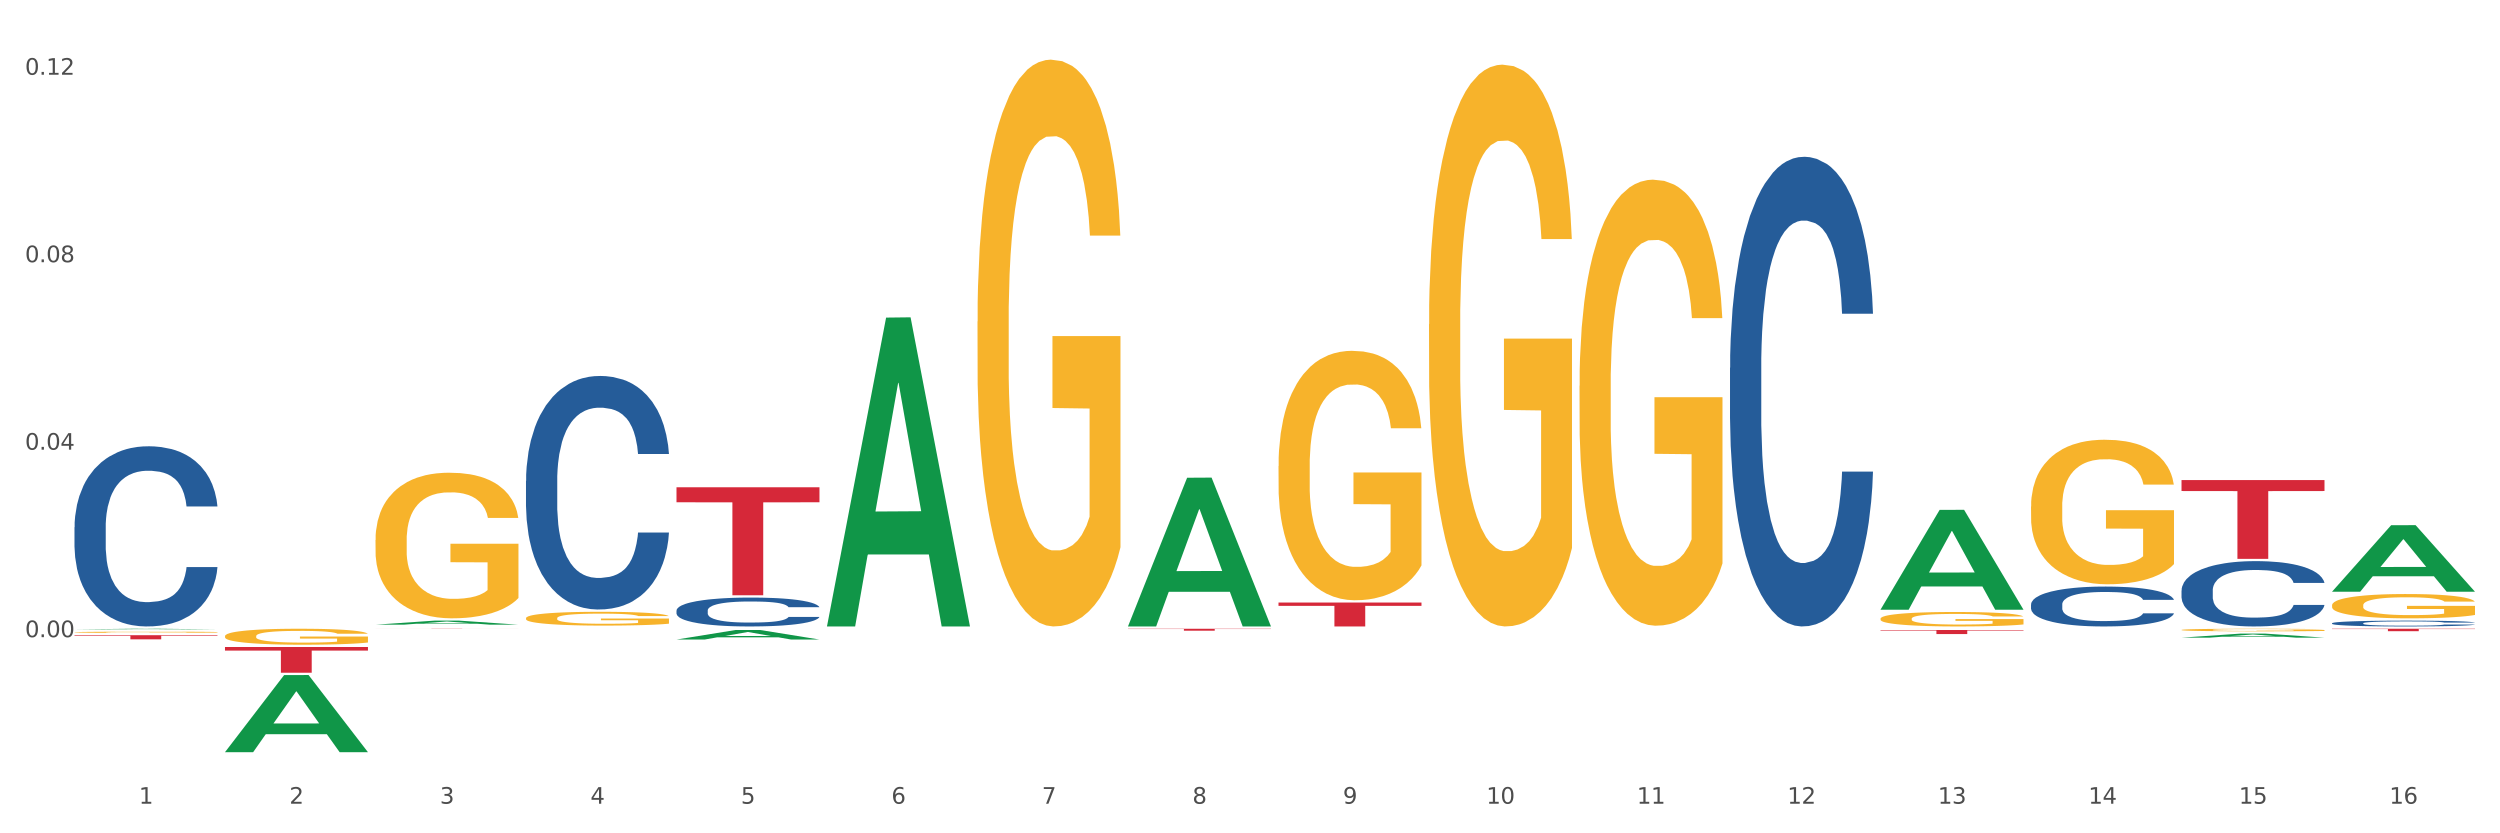 <?xml version="1.0" encoding="utf-8" standalone="no"?>
<!DOCTYPE svg PUBLIC "-//W3C//DTD SVG 1.1//EN"
  "http://www.w3.org/Graphics/SVG/1.1/DTD/svg11.dtd">
<svg xmlns:xlink="http://www.w3.org/1999/xlink" width="1080pt" height="360pt" viewBox="0 0 1080 360" xmlns="http://www.w3.org/2000/svg" version="1.1">
 <rect x="0" y="0" width="1080" height="360" fill="#333333" stroke="none"/>
 <defs>
  <style type="text/css">*{stroke-linejoin: round; stroke-linecap: butt}</style>
 </defs>
 <g id="figure_1">
  <g id="patch_1">
   <path d="M 0 360 
L 1080 360 
L 1080 0 
L 0 0 
z
" style="fill: #ffffff; stroke: #ffffff; stroke-linejoin: miter"/>
  </g>
  <g id="axes_1">
   <g id="matplotlib.axis_1">
    <g id="xtick_1">
     <g id="text_1">
      <!-- 1 -->
      <g style="fill: #4d4d4d" transform="translate(60.004 347.204) scale(0.096 -0.096)">
       <defs>
        <path id="DejaVuSans-31" d="M 794 531 
L 1825 531 
L 1825 4091 
L 703 3866 
L 703 4441 
L 1819 4666 
L 2450 4666 
L 2450 531 
L 3481 531 
L 3481 0 
L 794 0 
L 794 531 
z
" transform="scale(0.016)"/>
       </defs>
       <use xlink:href="#DejaVuSans-31"/>
      </g>
     </g>
    </g>
    <g id="xtick_2">
     <g id="text_2">
      <!-- 2 -->
      <g style="fill: #4d4d4d" transform="translate(125.021 347.204) scale(0.096 -0.096)">
       <defs>
        <path id="DejaVuSans-32" d="M 1228 531 
L 3431 531 
L 3431 0 
L 469 0 
L 469 531 
Q 828 903 1448 1529 
Q 2069 2156 2228 2338 
Q 2531 2678 2651 2914 
Q 2772 3150 2772 3378 
Q 2772 3750 2511 3984 
Q 2250 4219 1831 4219 
Q 1534 4219 1204 4116 
Q 875 4013 500 3803 
L 500 4441 
Q 881 4594 1212 4672 
Q 1544 4750 1819 4750 
Q 2544 4750 2975 4387 
Q 3406 4025 3406 3419 
Q 3406 3131 3298 2873 
Q 3191 2616 2906 2266 
Q 2828 2175 2409 1742 
Q 1991 1309 1228 531 
z
" transform="scale(0.016)"/>
       </defs>
       <use xlink:href="#DejaVuSans-32"/>
      </g>
     </g>
    </g>
    <g id="xtick_3">
     <g id="text_3">
      <!-- 3 -->
      <g style="fill: #4d4d4d" transform="translate(190.039 347.204) scale(0.096 -0.096)">
       <defs>
        <path id="DejaVuSans-33" d="M 2597 2516 
Q 3050 2419 3304 2112 
Q 3559 1806 3559 1356 
Q 3559 666 3084 287 
Q 2609 -91 1734 -91 
Q 1441 -91 1130 -33 
Q 819 25 488 141 
L 488 750 
Q 750 597 1062 519 
Q 1375 441 1716 441 
Q 2309 441 2620 675 
Q 2931 909 2931 1356 
Q 2931 1769 2642 2001 
Q 2353 2234 1838 2234 
L 1294 2234 
L 1294 2753 
L 1863 2753 
Q 2328 2753 2575 2939 
Q 2822 3125 2822 3475 
Q 2822 3834 2567 4026 
Q 2313 4219 1838 4219 
Q 1578 4219 1281 4162 
Q 984 4106 628 3988 
L 628 4550 
Q 988 4650 1302 4700 
Q 1616 4750 1894 4750 
Q 2613 4750 3031 4423 
Q 3450 4097 3450 3541 
Q 3450 3153 3228 2886 
Q 3006 2619 2597 2516 
z
" transform="scale(0.016)"/>
       </defs>
       <use xlink:href="#DejaVuSans-33"/>
      </g>
     </g>
    </g>
    <g id="xtick_4">
     <g id="text_4">
      <!-- 4 -->
      <g style="fill: #4d4d4d" transform="translate(255.056 347.204) scale(0.096 -0.096)">
       <defs>
        <path id="DejaVuSans-34" d="M 2419 4116 
L 825 1625 
L 2419 1625 
L 2419 4116 
z
M 2253 4666 
L 3047 4666 
L 3047 1625 
L 3713 1625 
L 3713 1100 
L 3047 1100 
L 3047 0 
L 2419 0 
L 2419 1100 
L 313 1100 
L 313 1709 
L 2253 4666 
z
" transform="scale(0.016)"/>
       </defs>
       <use xlink:href="#DejaVuSans-34"/>
      </g>
     </g>
    </g>
    <g id="xtick_5">
     <g id="text_5">
      <!-- 5 -->
      <g style="fill: #4d4d4d" transform="translate(320.073 347.204) scale(0.096 -0.096)">
       <defs>
        <path id="DejaVuSans-35" d="M 691 4666 
L 3169 4666 
L 3169 4134 
L 1269 4134 
L 1269 2991 
Q 1406 3038 1543 3061 
Q 1681 3084 1819 3084 
Q 2600 3084 3056 2656 
Q 3513 2228 3513 1497 
Q 3513 744 3044 326 
Q 2575 -91 1722 -91 
Q 1428 -91 1123 -41 
Q 819 9 494 109 
L 494 744 
Q 775 591 1075 516 
Q 1375 441 1709 441 
Q 2250 441 2565 725 
Q 2881 1009 2881 1497 
Q 2881 1984 2565 2268 
Q 2250 2553 1709 2553 
Q 1456 2553 1204 2497 
Q 953 2441 691 2322 
L 691 4666 
z
" transform="scale(0.016)"/>
       </defs>
       <use xlink:href="#DejaVuSans-35"/>
      </g>
     </g>
    </g>
    <g id="xtick_6">
     <g id="text_6">
      <!-- 6 -->
      <g style="fill: #4d4d4d" transform="translate(385.09 347.204) scale(0.096 -0.096)">
       <defs>
        <path id="DejaVuSans-36" d="M 2113 2584 
Q 1688 2584 1439 2293 
Q 1191 2003 1191 1497 
Q 1191 994 1439 701 
Q 1688 409 2113 409 
Q 2538 409 2786 701 
Q 3034 994 3034 1497 
Q 3034 2003 2786 2293 
Q 2538 2584 2113 2584 
z
M 3366 4563 
L 3366 3988 
Q 3128 4100 2886 4159 
Q 2644 4219 2406 4219 
Q 1781 4219 1451 3797 
Q 1122 3375 1075 2522 
Q 1259 2794 1537 2939 
Q 1816 3084 2150 3084 
Q 2853 3084 3261 2657 
Q 3669 2231 3669 1497 
Q 3669 778 3244 343 
Q 2819 -91 2113 -91 
Q 1303 -91 875 529 
Q 447 1150 447 2328 
Q 447 3434 972 4092 
Q 1497 4750 2381 4750 
Q 2619 4750 2861 4703 
Q 3103 4656 3366 4563 
z
" transform="scale(0.016)"/>
       </defs>
       <use xlink:href="#DejaVuSans-36"/>
      </g>
     </g>
    </g>
    <g id="xtick_7">
     <g id="text_7">
      <!-- 7 -->
      <g style="fill: #4d4d4d" transform="translate(450.108 347.204) scale(0.096 -0.096)">
       <defs>
        <path id="DejaVuSans-37" d="M 525 4666 
L 3525 4666 
L 3525 4397 
L 1831 0 
L 1172 0 
L 2766 4134 
L 525 4134 
L 525 4666 
z
" transform="scale(0.016)"/>
       </defs>
       <use xlink:href="#DejaVuSans-37"/>
      </g>
     </g>
    </g>
    <g id="xtick_8">
     <g id="text_8">
      <!-- 8 -->
      <g style="fill: #4d4d4d" transform="translate(515.125 347.204) scale(0.096 -0.096)">
       <defs>
        <path id="DejaVuSans-38" d="M 2034 2216 
Q 1584 2216 1326 1975 
Q 1069 1734 1069 1313 
Q 1069 891 1326 650 
Q 1584 409 2034 409 
Q 2484 409 2743 651 
Q 3003 894 3003 1313 
Q 3003 1734 2745 1975 
Q 2488 2216 2034 2216 
z
M 1403 2484 
Q 997 2584 770 2862 
Q 544 3141 544 3541 
Q 544 4100 942 4425 
Q 1341 4750 2034 4750 
Q 2731 4750 3128 4425 
Q 3525 4100 3525 3541 
Q 3525 3141 3298 2862 
Q 3072 2584 2669 2484 
Q 3125 2378 3379 2068 
Q 3634 1759 3634 1313 
Q 3634 634 3220 271 
Q 2806 -91 2034 -91 
Q 1263 -91 848 271 
Q 434 634 434 1313 
Q 434 1759 690 2068 
Q 947 2378 1403 2484 
z
M 1172 3481 
Q 1172 3119 1398 2916 
Q 1625 2713 2034 2713 
Q 2441 2713 2670 2916 
Q 2900 3119 2900 3481 
Q 2900 3844 2670 4047 
Q 2441 4250 2034 4250 
Q 1625 4250 1398 4047 
Q 1172 3844 1172 3481 
z
" transform="scale(0.016)"/>
       </defs>
       <use xlink:href="#DejaVuSans-38"/>
      </g>
     </g>
    </g>
    <g id="xtick_9">
     <g id="text_9">
      <!-- 9 -->
      <g style="fill: #4d4d4d" transform="translate(580.142 347.204) scale(0.096 -0.096)">
       <defs>
        <path id="DejaVuSans-39" d="M 703 97 
L 703 672 
Q 941 559 1184 500 
Q 1428 441 1663 441 
Q 2288 441 2617 861 
Q 2947 1281 2994 2138 
Q 2813 1869 2534 1725 
Q 2256 1581 1919 1581 
Q 1219 1581 811 2004 
Q 403 2428 403 3163 
Q 403 3881 828 4315 
Q 1253 4750 1959 4750 
Q 2769 4750 3195 4129 
Q 3622 3509 3622 2328 
Q 3622 1225 3098 567 
Q 2575 -91 1691 -91 
Q 1453 -91 1209 -44 
Q 966 3 703 97 
z
M 1959 2075 
Q 2384 2075 2632 2365 
Q 2881 2656 2881 3163 
Q 2881 3666 2632 3958 
Q 2384 4250 1959 4250 
Q 1534 4250 1286 3958 
Q 1038 3666 1038 3163 
Q 1038 2656 1286 2365 
Q 1534 2075 1959 2075 
z
" transform="scale(0.016)"/>
       </defs>
       <use xlink:href="#DejaVuSans-39"/>
      </g>
     </g>
    </g>
    <g id="xtick_10">
     <g id="text_10">
      <!-- 10 -->
      <g style="fill: #4d4d4d" transform="translate(642.105 347.204) scale(0.096 -0.096)">
       <defs>
        <path id="DejaVuSans-30" d="M 2034 4250 
Q 1547 4250 1301 3770 
Q 1056 3291 1056 2328 
Q 1056 1369 1301 889 
Q 1547 409 2034 409 
Q 2525 409 2770 889 
Q 3016 1369 3016 2328 
Q 3016 3291 2770 3770 
Q 2525 4250 2034 4250 
z
M 2034 4750 
Q 2819 4750 3233 4129 
Q 3647 3509 3647 2328 
Q 3647 1150 3233 529 
Q 2819 -91 2034 -91 
Q 1250 -91 836 529 
Q 422 1150 422 2328 
Q 422 3509 836 4129 
Q 1250 4750 2034 4750 
z
" transform="scale(0.016)"/>
       </defs>
       <use xlink:href="#DejaVuSans-31"/>
       <use xlink:href="#DejaVuSans-30" transform="translate(63.623 0)"/>
      </g>
     </g>
    </g>
    <g id="xtick_11">
     <g id="text_11">
      <!-- 11 -->
      <g style="fill: #4d4d4d" transform="translate(707.123 347.204) scale(0.096 -0.096)">
       <use xlink:href="#DejaVuSans-31"/>
       <use xlink:href="#DejaVuSans-31" transform="translate(63.623 0)"/>
      </g>
     </g>
    </g>
    <g id="xtick_12">
     <g id="text_12">
      <!-- 12 -->
      <g style="fill: #4d4d4d" transform="translate(772.14 347.204) scale(0.096 -0.096)">
       <use xlink:href="#DejaVuSans-31"/>
       <use xlink:href="#DejaVuSans-32" transform="translate(63.623 0)"/>
      </g>
     </g>
    </g>
    <g id="xtick_13">
     <g id="text_13">
      <!-- 13 -->
      <g style="fill: #4d4d4d" transform="translate(837.157 347.204) scale(0.096 -0.096)">
       <use xlink:href="#DejaVuSans-31"/>
       <use xlink:href="#DejaVuSans-33" transform="translate(63.623 0)"/>
      </g>
     </g>
    </g>
    <g id="xtick_14">
     <g id="text_14">
      <!-- 14 -->
      <g style="fill: #4d4d4d" transform="translate(902.174 347.204) scale(0.096 -0.096)">
       <use xlink:href="#DejaVuSans-31"/>
       <use xlink:href="#DejaVuSans-34" transform="translate(63.623 0)"/>
      </g>
     </g>
    </g>
    <g id="xtick_15">
     <g id="text_15">
      <!-- 15 -->
      <g style="fill: #4d4d4d" transform="translate(967.192 347.204) scale(0.096 -0.096)">
       <use xlink:href="#DejaVuSans-31"/>
       <use xlink:href="#DejaVuSans-35" transform="translate(63.623 0)"/>
      </g>
     </g>
    </g>
    <g id="xtick_16">
     <g id="text_16">
      <!-- 16 -->
      <g style="fill: #4d4d4d" transform="translate(1032.209 347.204) scale(0.096 -0.096)">
       <use xlink:href="#DejaVuSans-31"/>
       <use xlink:href="#DejaVuSans-36" transform="translate(63.623 0)"/>
      </g>
     </g>
    </g>
    <g id="xtick_17"/>
    <g id="xtick_18"/>
    <g id="xtick_19"/>
    <g id="xtick_20"/>
    <g id="xtick_21"/>
    <g id="xtick_22"/>
    <g id="xtick_23"/>
    <g id="xtick_24"/>
    <g id="xtick_25"/>
    <g id="xtick_26"/>
    <g id="xtick_27"/>
    <g id="xtick_28"/>
    <g id="xtick_29"/>
    <g id="xtick_30"/>
    <g id="xtick_31"/>
   </g>
   <g id="matplotlib.axis_2">
    <g id="ytick_1">
     <g id="text_17">
      <!-- 0.00 -->
      <g style="fill: #4d4d4d" transform="translate(10.8 275.26) scale(0.096 -0.096)">
       <defs>
        <path id="DejaVuSans-2e" d="M 684 794 
L 1344 794 
L 1344 0 
L 684 0 
L 684 794 
z
" transform="scale(0.016)"/>
       </defs>
       <use xlink:href="#DejaVuSans-30"/>
       <use xlink:href="#DejaVuSans-2e" transform="translate(63.623 0)"/>
       <use xlink:href="#DejaVuSans-30" transform="translate(95.41 0)"/>
       <use xlink:href="#DejaVuSans-30" transform="translate(159.033 0)"/>
      </g>
     </g>
    </g>
    <g id="ytick_2">
     <g id="text_18">
      <!-- 0.04 -->
      <g style="fill: #4d4d4d" transform="translate(10.8 194.269) scale(0.096 -0.096)">
       <use xlink:href="#DejaVuSans-30"/>
       <use xlink:href="#DejaVuSans-2e" transform="translate(63.623 0)"/>
       <use xlink:href="#DejaVuSans-30" transform="translate(95.41 0)"/>
       <use xlink:href="#DejaVuSans-34" transform="translate(159.033 0)"/>
      </g>
     </g>
    </g>
    <g id="ytick_3">
     <g id="text_19">
      <!-- 0.08 -->
      <g style="fill: #4d4d4d" transform="translate(10.8 113.278) scale(0.096 -0.096)">
       <use xlink:href="#DejaVuSans-30"/>
       <use xlink:href="#DejaVuSans-2e" transform="translate(63.623 0)"/>
       <use xlink:href="#DejaVuSans-30" transform="translate(95.41 0)"/>
       <use xlink:href="#DejaVuSans-38" transform="translate(159.033 0)"/>
      </g>
     </g>
    </g>
    <g id="ytick_4">
     <g id="text_20">
      <!-- 0.12 -->
      <g style="fill: #4d4d4d" transform="translate(10.8 32.287) scale(0.096 -0.096)">
       <use xlink:href="#DejaVuSans-30"/>
       <use xlink:href="#DejaVuSans-2e" transform="translate(63.623 0)"/>
       <use xlink:href="#DejaVuSans-31" transform="translate(95.41 0)"/>
       <use xlink:href="#DejaVuSans-32" transform="translate(159.033 0)"/>
      </g>
     </g>
    </g>
    <g id="ytick_5"/>
    <g id="ytick_6"/>
    <g id="ytick_7"/>
    <g id="ytick_8"/>
   </g>
   <g id="PolyCollection_1">
    <path d="M 32.175 271.899 
L 32.239 271.899 
L 57.709 271.613 
L 68.28 271.613 
L 93.941 271.9 
L 81.715 271.9 
L 76.176 271.833 
L 49.877 271.833 
L 49.686 271.834 
L 44.337 271.9 
L 32.175 271.9 
L 32.175 271.899 
L 53.188 271.793 
L 72.864 271.793 
L 63.122 271.674 
L 62.995 271.674 
L 62.867 271.674 
L 53.125 271.793 
L 53.188 271.793 
L 32.175 271.899 
z
" clip-path="url(#p6fe1a23132)" style="fill: #109648"/>
    <path d="M 812.382 272.148 
L 874.148 272.148 
L 874.148 272.395 
L 849.852 272.396 
L 849.852 273.921 
L 836.532 273.921 
L 836.532 272.396 
L 812.382 272.395 
L 812.382 272.15 
L 812.382 272.148 
z
" clip-path="url(#p6fe1a23132)" style="fill: #d62839"/>
    <path d="M 552.313 260.298 
L 614.079 260.298 
L 614.079 261.734 
L 589.783 261.743 
L 589.783 270.63 
L 576.463 270.63 
L 576.463 261.743 
L 552.313 261.734 
L 552.313 260.308 
L 552.313 260.298 
z
" clip-path="url(#p6fe1a23132)" style="fill: #d62839"/>
    <path d="M 487.296 271.625 
L 549.062 271.625 
L 549.062 271.742 
L 524.765 271.742 
L 524.765 272.463 
L 511.446 272.463 
L 511.446 271.742 
L 487.296 271.742 
L 487.296 271.626 
L 487.296 271.625 
z
" clip-path="url(#p6fe1a23132)" style="fill: #d62839"/>
    <path d="M 292.244 210.492 
L 354.01 210.492 
L 354.01 216.978 
L 329.714 217.022 
L 329.714 257.167 
L 316.394 257.167 
L 316.394 217.022 
L 292.244 216.978 
L 292.244 210.535 
L 292.244 210.492 
z
" clip-path="url(#p6fe1a23132)" style="fill: #d62839"/>
    <path d="M 162.209 271.613 
L 223.976 271.613 
L 223.976 271.624 
L 199.679 271.624 
L 199.679 271.689 
L 186.36 271.689 
L 186.36 271.624 
L 162.209 271.624 
L 162.209 271.613 
L 162.209 271.613 
z
" clip-path="url(#p6fe1a23132)" style="fill: #d62839"/>
    <path d="M 97.192 279.509 
L 158.959 279.509 
L 158.959 281.053 
L 134.662 281.064 
L 134.662 290.625 
L 121.343 290.625 
L 121.343 281.064 
L 97.192 281.053 
L 97.192 279.519 
L 97.192 279.509 
z
" clip-path="url(#p6fe1a23132)" style="fill: #d62839"/>
    <path d="M 32.175 274.409 
L 93.941 274.409 
L 93.941 274.657 
L 69.645 274.659 
L 69.645 276.195 
L 56.325 276.195 
L 56.325 274.659 
L 32.175 274.657 
L 32.175 274.411 
L 32.175 274.409 
z
" clip-path="url(#p6fe1a23132)" style="fill: #d62839"/>
    <path d="M 97.192 274.807 
L 97.265 274.801 
L 97.265 274.574 
L 97.411 274.378 
L 98.14 273.904 
L 99.234 273.513 
L 100.036 273.305 
L 100.838 273.134 
L 101.786 272.964 
L 102.953 272.787 
L 105.068 272.528 
L 106.381 272.396 
L 107.985 272.257 
L 110.902 272.055 
L 113.017 271.941 
L 115.204 271.847 
L 118.778 271.733 
L 121.111 271.682 
L 123.591 271.645 
L 126.58 271.619 
L 128.841 271.613 
L 133.8 271.632 
L 138.03 271.689 
L 140.071 271.733 
L 142.697 271.809 
L 144.082 271.859 
L 146.343 271.96 
L 148.676 272.093 
L 150.281 272.206 
L 152.687 272.421 
L 154.51 272.636 
L 156.188 272.901 
L 157.063 273.084 
L 157.719 273.254 
L 158.302 273.45 
L 158.886 273.759 
L 145.759 273.759 
L 145.249 273.538 
L 144.447 273.33 
L 143.28 273.128 
L 142.259 273.002 
L 140.509 272.844 
L 138.905 272.743 
L 137.227 272.667 
L 135.185 272.604 
L 133.581 272.572 
L 131.321 272.547 
L 126.872 272.554 
L 123.882 272.604 
L 121.84 272.667 
L 120.528 272.724 
L 119.361 272.787 
L 118.048 272.875 
L 116.517 273.008 
L 115.423 273.128 
L 114.329 273.279 
L 113.454 273.431 
L 112.652 273.608 
L 111.996 273.797 
L 111.485 273.993 
L 111.048 274.233 
L 110.683 274.63 
L 110.683 275.495 
L 110.829 275.691 
L 111.194 275.95 
L 111.631 276.145 
L 112.36 276.379 
L 113.017 276.537 
L 114.256 276.764 
L 115.642 276.953 
L 116.736 277.073 
L 117.83 277.174 
L 119.726 277.313 
L 121.84 277.427 
L 123.664 277.496 
L 126.143 277.559 
L 127.82 277.585 
L 129.279 277.597 
L 132.852 277.597 
L 135.404 277.578 
L 138.248 277.534 
L 140.436 277.477 
L 142.259 277.408 
L 144.301 277.294 
L 145.614 277.187 
L 145.614 275.868 
L 129.57 275.861 
L 129.57 274.984 
L 158.959 274.984 
L 158.959 277.559 
L 157.719 277.692 
L 156.333 277.812 
L 154.875 277.919 
L 152.687 278.052 
L 150.062 278.178 
L 147.728 278.266 
L 145.249 278.342 
L 142.332 278.412 
L 138.54 278.475 
L 136.206 278.5 
L 133.289 278.519 
L 129.862 278.525 
L 126.872 278.513 
L 123.955 278.481 
L 120.892 278.424 
L 117.903 278.342 
L 115.642 278.26 
L 113.381 278.159 
L 110.975 278.027 
L 109.079 277.9 
L 107.62 277.787 
L 106.016 277.641 
L 104.266 277.452 
L 102.953 277.282 
L 101.786 277.105 
L 100.547 276.878 
L 99.672 276.682 
L 98.797 276.436 
L 98.286 276.253 
L 97.703 275.969 
L 97.265 275.571 
L 97.192 274.807 
z
" clip-path="url(#p6fe1a23132)" style="fill: #f7b32b"/>
    <path d="M 32.175 227.764 
L 32.248 227.693 
L 32.248 225.702 
L 32.467 223.001 
L 33.27 218.025 
L 34.292 214.257 
L 36.045 209.849 
L 36.994 208.001 
L 38.235 205.94 
L 40.79 202.598 
L 43.711 199.755 
L 45.755 198.191 
L 47.288 197.196 
L 50.72 195.419 
L 52.691 194.637 
L 54.735 193.997 
L 56.487 193.57 
L 59.408 193.073 
L 61.744 192.859 
L 64.445 192.788 
L 66.709 192.859 
L 69.702 193.144 
L 74.083 193.997 
L 75.762 194.494 
L 78.025 195.348 
L 80.362 196.485 
L 82.26 197.622 
L 84.45 199.257 
L 86.713 201.39 
L 88.904 204.091 
L 90.437 206.579 
L 91.678 209.21 
L 92.773 212.409 
L 93.576 215.892 
L 93.941 218.807 
L 80.581 218.807 
L 80.216 216.176 
L 79.485 213.333 
L 78.755 211.413 
L 77.952 209.849 
L 76.711 208.072 
L 75.616 206.935 
L 73.791 205.584 
L 72.111 204.731 
L 70.724 204.234 
L 69.045 203.807 
L 65.468 203.38 
L 62.912 203.38 
L 61.306 203.523 
L 59.335 203.878 
L 57.655 204.376 
L 55.684 205.229 
L 54.151 206.153 
L 52.618 207.361 
L 51.742 208.214 
L 50.427 209.778 
L 49.551 211.058 
L 48.383 213.262 
L 47.726 214.826 
L 46.558 218.878 
L 46.047 221.863 
L 45.828 223.925 
L 45.682 226.2 
L 45.682 237.289 
L 46.12 242.266 
L 46.485 244.398 
L 47.069 246.815 
L 48.164 249.943 
L 49.77 253 
L 51.45 255.203 
L 52.837 256.554 
L 54.151 257.549 
L 55.465 258.331 
L 57.071 259.042 
L 58.386 259.469 
L 60.357 259.895 
L 62.693 260.109 
L 64.518 260.109 
L 68.242 259.753 
L 69.921 259.398 
L 71.527 258.9 
L 73.28 258.118 
L 74.667 257.265 
L 75.47 256.625 
L 76.784 255.275 
L 77.806 253.853 
L 78.682 252.218 
L 79.266 250.796 
L 79.923 248.663 
L 80.435 246.246 
L 80.581 244.967 
L 93.941 244.967 
L 93.649 247.526 
L 93.138 250.014 
L 92.116 253.355 
L 91.313 255.275 
L 90.072 257.62 
L 88.758 259.611 
L 86.932 261.815 
L 85.253 263.45 
L 83.501 264.871 
L 81.603 266.151 
L 78.171 267.928 
L 76.93 268.426 
L 74.302 269.279 
L 72.257 269.777 
L 69.264 270.274 
L 66.198 270.558 
L 62.985 270.63 
L 60.138 270.487 
L 56.998 270.061 
L 55.027 269.634 
L 52.837 268.995 
L 50.281 267.999 
L 47.872 266.791 
L 45.609 265.369 
L 43.492 263.734 
L 41.52 261.886 
L 38.965 258.829 
L 37.067 255.843 
L 35.679 253.071 
L 34.73 250.725 
L 33.781 247.739 
L 33.27 245.678 
L 32.467 240.702 
L 32.175 236.081 
L 32.175 227.764 
z
" clip-path="url(#p6fe1a23132)" style="fill: #255c99"/>
    <path d="M 227.227 207.747 
L 227.3 207.655 
L 227.3 205.075 
L 227.519 201.573 
L 228.322 195.123 
L 229.344 190.239 
L 231.096 184.526 
L 232.045 182.131 
L 233.287 179.458 
L 235.842 175.127 
L 238.762 171.442 
L 240.807 169.414 
L 242.34 168.124 
L 245.771 165.821 
L 247.743 164.807 
L 249.787 163.978 
L 251.539 163.425 
L 254.459 162.78 
L 256.796 162.504 
L 259.497 162.411 
L 261.76 162.504 
L 264.754 162.872 
L 269.134 163.978 
L 270.814 164.623 
L 273.077 165.729 
L 275.413 167.203 
L 277.312 168.677 
L 279.502 170.797 
L 281.765 173.561 
L 283.955 177.063 
L 285.489 180.288 
L 286.73 183.697 
L 287.825 187.844 
L 288.628 192.359 
L 288.993 196.137 
L 275.632 196.137 
L 275.267 192.727 
L 274.537 189.041 
L 273.807 186.553 
L 273.004 184.526 
L 271.763 182.223 
L 270.668 180.748 
L 268.842 178.998 
L 267.163 177.892 
L 265.776 177.247 
L 264.097 176.694 
L 260.519 176.141 
L 257.964 176.141 
L 256.358 176.325 
L 254.386 176.786 
L 252.707 177.431 
L 250.736 178.537 
L 249.203 179.735 
L 247.669 181.301 
L 246.793 182.407 
L 245.479 184.434 
L 244.603 186.093 
L 243.435 188.949 
L 242.778 190.976 
L 241.61 196.229 
L 241.099 200.099 
L 240.88 202.771 
L 240.734 205.72 
L 240.734 220.094 
L 241.172 226.544 
L 241.537 229.309 
L 242.121 232.442 
L 243.216 236.496 
L 244.822 240.458 
L 246.501 243.315 
L 247.889 245.066 
L 249.203 246.356 
L 250.517 247.369 
L 252.123 248.291 
L 253.437 248.844 
L 255.409 249.396 
L 257.745 249.673 
L 259.57 249.673 
L 263.294 249.212 
L 264.973 248.751 
L 266.579 248.106 
L 268.331 247.093 
L 269.718 245.987 
L 270.522 245.158 
L 271.836 243.407 
L 272.858 241.564 
L 273.734 239.445 
L 274.318 237.602 
L 274.975 234.837 
L 275.486 231.705 
L 275.632 230.046 
L 288.993 230.046 
L 288.701 233.363 
L 288.19 236.588 
L 287.168 240.919 
L 286.365 243.407 
L 285.124 246.448 
L 283.809 249.028 
L 281.984 251.884 
L 280.305 254.004 
L 278.553 255.847 
L 276.654 257.505 
L 273.223 259.809 
L 271.982 260.454 
L 269.353 261.56 
L 267.309 262.205 
L 264.316 262.85 
L 261.249 263.218 
L 258.037 263.31 
L 255.19 263.126 
L 252.05 262.573 
L 250.079 262.02 
L 247.889 261.191 
L 245.333 259.901 
L 242.924 258.334 
L 240.661 256.492 
L 238.543 254.372 
L 236.572 251.976 
L 234.017 248.014 
L 232.118 244.144 
L 230.731 240.55 
L 229.782 237.51 
L 228.833 233.64 
L 228.322 230.967 
L 227.519 224.517 
L 227.227 218.528 
L 227.227 207.747 
z
" clip-path="url(#p6fe1a23132)" style="fill: #255c99"/>
    <path d="M 292.244 263.757 
L 292.317 263.746 
L 292.317 263.427 
L 292.536 262.994 
L 293.339 262.196 
L 294.361 261.592 
L 296.113 260.885 
L 297.063 260.589 
L 298.304 260.259 
L 300.859 259.723 
L 303.78 259.267 
L 305.824 259.016 
L 307.357 258.857 
L 310.788 258.572 
L 312.76 258.447 
L 314.804 258.344 
L 316.556 258.276 
L 319.477 258.196 
L 321.813 258.162 
L 324.514 258.15 
L 326.778 258.162 
L 329.771 258.207 
L 334.152 258.344 
L 335.831 258.424 
L 338.094 258.561 
L 340.431 258.743 
L 342.329 258.925 
L 344.519 259.187 
L 346.782 259.529 
L 348.973 259.962 
L 350.506 260.361 
L 351.747 260.783 
L 352.842 261.296 
L 353.645 261.854 
L 354.01 262.321 
L 340.65 262.321 
L 340.284 261.9 
L 339.554 261.444 
L 338.824 261.136 
L 338.021 260.885 
L 336.78 260.601 
L 335.685 260.418 
L 333.86 260.202 
L 332.18 260.065 
L 330.793 259.985 
L 329.114 259.917 
L 325.536 259.848 
L 322.981 259.848 
L 321.375 259.871 
L 319.404 259.928 
L 317.724 260.008 
L 315.753 260.145 
L 314.22 260.293 
L 312.687 260.487 
L 311.811 260.623 
L 310.496 260.874 
L 309.62 261.079 
L 308.452 261.432 
L 307.795 261.683 
L 306.627 262.333 
L 306.116 262.811 
L 305.897 263.142 
L 305.751 263.507 
L 305.751 265.285 
L 306.189 266.082 
L 306.554 266.424 
L 307.138 266.812 
L 308.233 267.313 
L 309.839 267.803 
L 311.519 268.156 
L 312.906 268.373 
L 314.22 268.533 
L 315.534 268.658 
L 317.14 268.772 
L 318.455 268.84 
L 320.426 268.909 
L 322.762 268.943 
L 324.587 268.943 
L 328.311 268.886 
L 329.99 268.829 
L 331.596 268.749 
L 333.349 268.624 
L 334.736 268.487 
L 335.539 268.384 
L 336.853 268.168 
L 337.875 267.94 
L 338.751 267.678 
L 339.335 267.45 
L 339.992 267.108 
L 340.504 266.721 
L 340.65 266.515 
L 354.01 266.515 
L 353.718 266.926 
L 353.207 267.325 
L 352.185 267.86 
L 351.382 268.168 
L 350.141 268.544 
L 348.827 268.863 
L 347.001 269.216 
L 345.322 269.478 
L 343.57 269.706 
L 341.672 269.912 
L 338.24 270.196 
L 336.999 270.276 
L 334.371 270.413 
L 332.326 270.493 
L 329.333 270.573 
L 326.267 270.618 
L 323.054 270.63 
L 320.207 270.607 
L 317.067 270.538 
L 315.096 270.47 
L 312.906 270.367 
L 310.35 270.208 
L 307.941 270.014 
L 305.678 269.786 
L 303.561 269.524 
L 301.589 269.228 
L 299.034 268.738 
L 297.136 268.259 
L 295.748 267.815 
L 294.799 267.439 
L 293.85 266.96 
L 293.339 266.629 
L 292.536 265.832 
L 292.244 265.091 
L 292.244 263.757 
z
" clip-path="url(#p6fe1a23132)" style="fill: #255c99"/>
    <path d="M 747.365 158.893 
L 747.438 158.708 
L 747.438 153.52 
L 747.657 146.478 
L 748.46 133.507 
L 749.482 123.686 
L 751.234 112.198 
L 752.183 107.38 
L 753.424 102.006 
L 755.98 93.297 
L 758.9 85.885 
L 760.944 81.809 
L 762.478 79.214 
L 765.909 74.582 
L 767.88 72.544 
L 769.925 70.876 
L 771.677 69.764 
L 774.597 68.467 
L 776.934 67.911 
L 779.635 67.726 
L 781.898 67.911 
L 784.892 68.652 
L 789.272 70.876 
L 790.952 72.173 
L 793.215 74.397 
L 795.551 77.361 
L 797.449 80.326 
L 799.64 84.588 
L 801.903 90.147 
L 804.093 97.189 
L 805.627 103.674 
L 806.868 110.53 
L 807.963 118.869 
L 808.766 127.948 
L 809.131 135.546 
L 795.77 135.546 
L 795.405 128.69 
L 794.675 121.278 
L 793.945 116.274 
L 793.142 112.198 
L 791.901 107.565 
L 790.806 104.601 
L 788.98 101.08 
L 787.301 98.856 
L 785.914 97.559 
L 784.235 96.447 
L 780.657 95.335 
L 778.102 95.335 
L 776.496 95.706 
L 774.524 96.633 
L 772.845 97.93 
L 770.874 100.153 
L 769.341 102.562 
L 767.807 105.712 
L 766.931 107.936 
L 765.617 112.013 
L 764.741 115.348 
L 763.573 121.092 
L 762.916 125.169 
L 761.748 135.731 
L 761.237 143.514 
L 761.018 148.887 
L 760.871 154.817 
L 760.871 183.724 
L 761.31 196.695 
L 761.675 202.254 
L 762.259 208.554 
L 763.354 216.707 
L 764.96 224.675 
L 766.639 230.419 
L 768.026 233.94 
L 769.341 236.534 
L 770.655 238.573 
L 772.261 240.426 
L 773.575 241.537 
L 775.546 242.649 
L 777.883 243.205 
L 779.708 243.205 
L 783.432 242.279 
L 785.111 241.352 
L 786.717 240.055 
L 788.469 238.017 
L 789.856 235.793 
L 790.66 234.125 
L 791.974 230.605 
L 792.996 226.899 
L 793.872 222.637 
L 794.456 218.931 
L 795.113 213.372 
L 795.624 207.072 
L 795.77 203.736 
L 809.131 203.736 
L 808.839 210.407 
L 808.328 216.892 
L 807.306 225.602 
L 806.503 230.605 
L 805.262 236.72 
L 803.947 241.908 
L 802.122 247.652 
L 800.443 251.914 
L 798.691 255.62 
L 796.792 258.956 
L 793.361 263.588 
L 792.12 264.885 
L 789.491 267.109 
L 787.447 268.406 
L 784.454 269.703 
L 781.387 270.444 
L 778.175 270.63 
L 775.327 270.259 
L 772.188 269.147 
L 770.217 268.035 
L 768.026 266.368 
L 765.471 263.773 
L 763.062 260.623 
L 760.798 256.917 
L 758.681 252.655 
L 756.71 247.838 
L 754.155 239.87 
L 752.256 232.087 
L 750.869 224.86 
L 749.92 218.745 
L 748.971 210.963 
L 748.46 205.589 
L 747.657 192.618 
L 747.365 180.574 
L 747.365 158.893 
z
" clip-path="url(#p6fe1a23132)" style="fill: #255c99"/>
    <path d="M 877.399 261.139 
L 877.472 261.123 
L 877.472 260.682 
L 877.691 260.084 
L 878.494 258.983 
L 879.516 258.149 
L 881.269 257.173 
L 882.218 256.763 
L 883.459 256.307 
L 886.014 255.567 
L 888.935 254.938 
L 890.979 254.591 
L 892.512 254.371 
L 895.944 253.978 
L 897.915 253.805 
L 899.959 253.663 
L 901.711 253.568 
L 904.632 253.458 
L 906.968 253.411 
L 909.67 253.395 
L 911.933 253.411 
L 914.926 253.474 
L 919.307 253.663 
L 920.986 253.773 
L 923.249 253.962 
L 925.586 254.214 
L 927.484 254.466 
L 929.674 254.828 
L 931.938 255.3 
L 934.128 255.898 
L 935.661 256.449 
L 936.902 257.031 
L 937.997 257.739 
L 938.8 258.511 
L 939.166 259.156 
L 925.805 259.156 
L 925.44 258.573 
L 924.71 257.944 
L 923.979 257.519 
L 923.176 257.173 
L 921.935 256.779 
L 920.84 256.527 
L 919.015 256.228 
L 917.336 256.039 
L 915.948 255.929 
L 914.269 255.835 
L 910.692 255.74 
L 908.136 255.74 
L 906.53 255.772 
L 904.559 255.851 
L 902.88 255.961 
L 900.908 256.15 
L 899.375 256.354 
L 897.842 256.622 
L 896.966 256.811 
L 895.652 257.157 
L 894.775 257.44 
L 893.607 257.928 
L 892.95 258.274 
L 891.782 259.172 
L 891.271 259.833 
L 891.052 260.289 
L 890.906 260.793 
L 890.906 263.248 
L 891.344 264.35 
L 891.709 264.822 
L 892.293 265.357 
L 893.388 266.049 
L 894.995 266.726 
L 896.674 267.214 
L 898.061 267.513 
L 899.375 267.734 
L 900.689 267.907 
L 902.296 268.064 
L 903.61 268.159 
L 905.581 268.253 
L 907.917 268.3 
L 909.743 268.3 
L 913.466 268.221 
L 915.145 268.143 
L 916.751 268.033 
L 918.504 267.859 
L 919.891 267.671 
L 920.694 267.529 
L 922.008 267.23 
L 923.03 266.915 
L 923.906 266.553 
L 924.491 266.238 
L 925.148 265.766 
L 925.659 265.231 
L 925.805 264.948 
L 939.166 264.948 
L 938.873 265.514 
L 938.362 266.065 
L 937.34 266.805 
L 936.537 267.23 
L 935.296 267.749 
L 933.982 268.19 
L 932.157 268.678 
L 930.477 269.04 
L 928.725 269.355 
L 926.827 269.638 
L 923.395 270.031 
L 922.154 270.142 
L 919.526 270.331 
L 917.482 270.441 
L 914.488 270.551 
L 911.422 270.614 
L 908.209 270.63 
L 905.362 270.598 
L 902.223 270.504 
L 900.251 270.409 
L 898.061 270.268 
L 895.506 270.047 
L 893.096 269.78 
L 890.833 269.465 
L 888.716 269.103 
L 886.744 268.694 
L 884.189 268.017 
L 882.291 267.356 
L 880.904 266.742 
L 879.954 266.223 
L 879.005 265.562 
L 878.494 265.105 
L 877.691 264.003 
L 877.399 262.98 
L 877.399 261.139 
z
" clip-path="url(#p6fe1a23132)" style="fill: #255c99"/>
    <path d="M 942.416 255.087 
L 942.489 255.061 
L 942.489 254.34 
L 942.708 253.36 
L 943.512 251.556 
L 944.534 250.19 
L 946.286 248.592 
L 947.235 247.921 
L 948.476 247.174 
L 951.032 245.963 
L 953.952 244.931 
L 955.996 244.364 
L 957.529 244.004 
L 960.961 243.359 
L 962.932 243.076 
L 964.976 242.844 
L 966.729 242.689 
L 969.649 242.509 
L 971.985 242.431 
L 974.687 242.406 
L 976.95 242.431 
L 979.943 242.534 
L 984.324 242.844 
L 986.003 243.024 
L 988.267 243.333 
L 990.603 243.746 
L 992.501 244.158 
L 994.691 244.751 
L 996.955 245.524 
L 999.145 246.504 
L 1000.678 247.406 
L 1001.919 248.36 
L 1003.015 249.52 
L 1003.818 250.783 
L 1004.183 251.839 
L 990.822 251.839 
L 990.457 250.886 
L 989.727 249.855 
L 988.997 249.159 
L 988.194 248.592 
L 986.952 247.947 
L 985.857 247.535 
L 984.032 247.045 
L 982.353 246.736 
L 980.966 246.555 
L 979.286 246.401 
L 975.709 246.246 
L 973.154 246.246 
L 971.547 246.298 
L 969.576 246.426 
L 967.897 246.607 
L 965.926 246.916 
L 964.392 247.251 
L 962.859 247.689 
L 961.983 247.999 
L 960.669 248.566 
L 959.793 249.03 
L 958.625 249.829 
L 957.967 250.396 
L 956.799 251.865 
L 956.288 252.948 
L 956.069 253.695 
L 955.923 254.52 
L 955.923 258.541 
L 956.361 260.345 
L 956.726 261.118 
L 957.31 261.995 
L 958.406 263.129 
L 960.012 264.237 
L 961.691 265.036 
L 963.078 265.526 
L 964.392 265.887 
L 965.707 266.17 
L 967.313 266.428 
L 968.627 266.583 
L 970.598 266.737 
L 972.935 266.815 
L 974.76 266.815 
L 978.483 266.686 
L 980.163 266.557 
L 981.769 266.377 
L 983.521 266.093 
L 984.908 265.784 
L 985.711 265.552 
L 987.025 265.062 
L 988.048 264.547 
L 988.924 263.954 
L 989.508 263.438 
L 990.165 262.665 
L 990.676 261.789 
L 990.822 261.325 
L 1004.183 261.325 
L 1003.891 262.253 
L 1003.38 263.155 
L 1002.358 264.366 
L 1001.554 265.062 
L 1000.313 265.913 
L 998.999 266.634 
L 997.174 267.433 
L 995.495 268.026 
L 993.742 268.542 
L 991.844 269.006 
L 988.413 269.65 
L 987.171 269.831 
L 984.543 270.14 
L 982.499 270.32 
L 979.505 270.501 
L 976.439 270.604 
L 973.227 270.63 
L 970.379 270.578 
L 967.24 270.423 
L 965.268 270.269 
L 963.078 270.037 
L 960.523 269.676 
L 958.114 269.238 
L 955.85 268.722 
L 953.733 268.129 
L 951.762 267.459 
L 949.206 266.351 
L 947.308 265.268 
L 945.921 264.263 
L 944.972 263.412 
L 944.023 262.33 
L 943.512 261.582 
L 942.708 259.778 
L 942.416 258.103 
L 942.416 255.087 
z
" clip-path="url(#p6fe1a23132)" style="fill: #255c99"/>
    <path d="M 1007.434 269.243 
L 1007.507 269.241 
L 1007.507 269.176 
L 1007.726 269.089 
L 1008.529 268.928 
L 1009.551 268.806 
L 1011.303 268.664 
L 1012.252 268.604 
L 1013.493 268.537 
L 1016.049 268.429 
L 1018.969 268.337 
L 1021.013 268.286 
L 1022.547 268.254 
L 1025.978 268.197 
L 1027.949 268.171 
L 1029.994 268.151 
L 1031.746 268.137 
L 1034.666 268.121 
L 1037.003 268.114 
L 1039.704 268.112 
L 1041.967 268.114 
L 1044.961 268.123 
L 1049.341 268.151 
L 1051.021 268.167 
L 1053.284 268.194 
L 1055.62 268.231 
L 1057.518 268.268 
L 1059.709 268.321 
L 1061.972 268.39 
L 1064.162 268.477 
L 1065.696 268.558 
L 1066.937 268.643 
L 1068.032 268.746 
L 1068.835 268.859 
L 1069.2 268.953 
L 1055.839 268.953 
L 1055.474 268.868 
L 1054.744 268.776 
L 1054.014 268.714 
L 1053.211 268.664 
L 1051.97 268.606 
L 1050.875 268.569 
L 1049.049 268.526 
L 1047.37 268.498 
L 1045.983 268.482 
L 1044.304 268.468 
L 1040.726 268.454 
L 1038.171 268.454 
L 1036.565 268.459 
L 1034.593 268.47 
L 1032.914 268.486 
L 1030.943 268.514 
L 1029.41 268.544 
L 1027.876 268.583 
L 1027 268.611 
L 1025.686 268.661 
L 1024.81 268.703 
L 1023.642 268.774 
L 1022.985 268.825 
L 1021.817 268.956 
L 1021.306 269.052 
L 1021.086 269.119 
L 1020.94 269.192 
L 1020.94 269.551 
L 1021.379 269.712 
L 1021.744 269.781 
L 1022.328 269.859 
L 1023.423 269.96 
L 1025.029 270.059 
L 1026.708 270.131 
L 1028.095 270.174 
L 1029.41 270.206 
L 1030.724 270.232 
L 1032.33 270.255 
L 1033.644 270.269 
L 1035.615 270.282 
L 1037.952 270.289 
L 1039.777 270.289 
L 1043.501 270.278 
L 1045.18 270.266 
L 1046.786 270.25 
L 1048.538 270.225 
L 1049.925 270.197 
L 1050.728 270.177 
L 1052.043 270.133 
L 1053.065 270.087 
L 1053.941 270.034 
L 1054.525 269.988 
L 1055.182 269.919 
L 1055.693 269.841 
L 1055.839 269.799 
L 1069.2 269.799 
L 1068.908 269.882 
L 1068.397 269.963 
L 1067.375 270.071 
L 1066.572 270.133 
L 1065.33 270.209 
L 1064.016 270.273 
L 1062.191 270.344 
L 1060.512 270.397 
L 1058.76 270.443 
L 1056.861 270.485 
L 1053.43 270.542 
L 1052.189 270.558 
L 1049.56 270.586 
L 1047.516 270.602 
L 1044.523 270.618 
L 1041.456 270.627 
L 1038.244 270.63 
L 1035.396 270.625 
L 1032.257 270.611 
L 1030.286 270.597 
L 1028.095 270.577 
L 1025.54 270.544 
L 1023.131 270.505 
L 1020.867 270.459 
L 1018.75 270.407 
L 1016.779 270.347 
L 1014.224 270.248 
L 1012.325 270.151 
L 1010.938 270.062 
L 1009.989 269.986 
L 1009.04 269.889 
L 1008.529 269.822 
L 1007.726 269.662 
L 1007.434 269.512 
L 1007.434 269.243 
z
" clip-path="url(#p6fe1a23132)" style="fill: #255c99"/>
    <path d="M 1007.434 261.476 
L 1007.507 261.466 
L 1007.507 261.121 
L 1007.652 260.823 
L 1008.382 260.104 
L 1009.475 259.509 
L 1010.278 259.192 
L 1011.08 258.933 
L 1012.028 258.674 
L 1013.195 258.405 
L 1015.309 258.012 
L 1016.622 257.81 
L 1018.226 257.599 
L 1021.143 257.292 
L 1023.258 257.119 
L 1025.446 256.975 
L 1029.019 256.803 
L 1031.353 256.726 
L 1033.832 256.668 
L 1036.822 256.63 
L 1039.083 256.62 
L 1044.041 256.649 
L 1048.271 256.735 
L 1050.313 256.803 
L 1052.938 256.918 
L 1054.324 256.994 
L 1056.584 257.148 
L 1058.918 257.35 
L 1060.522 257.522 
L 1062.929 257.849 
L 1064.752 258.175 
L 1066.429 258.578 
L 1067.304 258.856 
L 1067.96 259.115 
L 1068.544 259.413 
L 1069.127 259.883 
L 1056.001 259.883 
L 1055.49 259.547 
L 1054.688 259.23 
L 1053.521 258.923 
L 1052.5 258.731 
L 1050.75 258.492 
L 1049.146 258.338 
L 1047.469 258.223 
L 1045.427 258.127 
L 1043.823 258.079 
L 1041.562 258.04 
L 1037.114 258.05 
L 1034.124 258.127 
L 1032.082 258.223 
L 1030.769 258.309 
L 1029.602 258.405 
L 1028.29 258.539 
L 1026.758 258.741 
L 1025.665 258.923 
L 1024.571 259.154 
L 1023.696 259.384 
L 1022.893 259.653 
L 1022.237 259.941 
L 1021.727 260.238 
L 1021.289 260.603 
L 1020.925 261.207 
L 1020.925 262.522 
L 1021.07 262.819 
L 1021.435 263.213 
L 1021.873 263.51 
L 1022.602 263.865 
L 1023.258 264.105 
L 1024.498 264.451 
L 1025.883 264.739 
L 1026.977 264.921 
L 1028.071 265.075 
L 1029.967 265.286 
L 1032.082 265.459 
L 1033.905 265.564 
L 1036.384 265.66 
L 1038.062 265.698 
L 1039.52 265.718 
L 1043.093 265.718 
L 1045.646 265.689 
L 1048.49 265.622 
L 1050.677 265.535 
L 1052.5 265.43 
L 1054.542 265.257 
L 1055.855 265.094 
L 1055.855 263.088 
L 1039.812 263.079 
L 1039.812 261.745 
L 1069.2 261.745 
L 1069.2 265.66 
L 1067.96 265.862 
L 1066.575 266.044 
L 1065.116 266.207 
L 1062.929 266.409 
L 1060.303 266.6 
L 1057.97 266.735 
L 1055.49 266.85 
L 1052.573 266.956 
L 1048.781 267.052 
L 1046.448 267.09 
L 1043.531 267.119 
L 1040.103 267.128 
L 1037.114 267.109 
L 1034.197 267.061 
L 1031.134 266.975 
L 1028.144 266.85 
L 1025.883 266.725 
L 1023.623 266.572 
L 1021.216 266.37 
L 1019.32 266.178 
L 1017.862 266.005 
L 1016.257 265.785 
L 1014.507 265.497 
L 1013.195 265.238 
L 1012.028 264.969 
L 1010.788 264.624 
L 1009.913 264.326 
L 1009.038 263.952 
L 1008.527 263.674 
L 1007.944 263.242 
L 1007.507 262.637 
L 1007.434 261.476 
z
" clip-path="url(#p6fe1a23132)" style="fill: #f7b32b"/>
    <path d="M 942.416 272.128 
L 942.489 272.127 
L 942.489 272.09 
L 942.635 272.059 
L 943.364 271.982 
L 944.458 271.919 
L 945.26 271.886 
L 946.063 271.858 
L 947.011 271.831 
L 948.177 271.802 
L 950.292 271.761 
L 951.605 271.739 
L 953.209 271.717 
L 956.126 271.684 
L 958.241 271.666 
L 960.429 271.651 
L 964.002 271.632 
L 966.335 271.624 
L 968.815 271.618 
L 971.805 271.614 
L 974.065 271.613 
L 979.024 271.616 
L 983.254 271.625 
L 985.296 271.632 
L 987.921 271.645 
L 989.306 271.653 
L 991.567 271.669 
L 993.901 271.69 
L 995.505 271.709 
L 997.911 271.743 
L 999.734 271.778 
L 1001.412 271.821 
L 1002.287 271.85 
L 1002.943 271.878 
L 1003.526 271.909 
L 1004.11 271.959 
L 990.984 271.959 
L 990.473 271.923 
L 989.671 271.89 
L 988.504 271.857 
L 987.483 271.837 
L 985.733 271.811 
L 984.129 271.795 
L 982.451 271.783 
L 980.41 271.773 
L 978.805 271.768 
L 976.545 271.764 
L 972.096 271.765 
L 969.106 271.773 
L 967.065 271.783 
L 965.752 271.792 
L 964.585 271.802 
L 963.273 271.817 
L 961.741 271.838 
L 960.647 271.857 
L 959.553 271.882 
L 958.678 271.906 
L 957.876 271.935 
L 957.22 271.965 
L 956.709 271.997 
L 956.272 272.035 
L 955.907 272.1 
L 955.907 272.239 
L 956.053 272.271 
L 956.418 272.312 
L 956.855 272.344 
L 957.585 272.382 
L 958.241 272.407 
L 959.481 272.444 
L 960.866 272.474 
L 961.96 272.493 
L 963.054 272.51 
L 964.95 272.532 
L 967.065 272.55 
L 968.888 272.562 
L 971.367 272.572 
L 973.044 272.576 
L 974.503 272.578 
L 978.076 272.578 
L 980.628 272.575 
L 983.472 272.568 
L 985.66 272.559 
L 987.483 272.547 
L 989.525 272.529 
L 990.838 272.512 
L 990.838 272.299 
L 974.795 272.298 
L 974.795 272.157 
L 1004.183 272.157 
L 1004.183 272.572 
L 1002.943 272.593 
L 1001.558 272.613 
L 1000.099 272.63 
L 997.911 272.651 
L 995.286 272.672 
L 992.953 272.686 
L 990.473 272.698 
L 987.556 272.709 
L 983.764 272.719 
L 981.431 272.724 
L 978.514 272.727 
L 975.086 272.728 
L 972.096 272.726 
L 969.179 272.72 
L 966.117 272.711 
L 963.127 272.698 
L 960.866 272.685 
L 958.605 272.669 
L 956.199 272.647 
L 954.303 272.627 
L 952.844 272.609 
L 951.24 272.585 
L 949.49 272.555 
L 948.177 272.527 
L 947.011 272.499 
L 945.771 272.462 
L 944.896 272.43 
L 944.021 272.391 
L 943.51 272.361 
L 942.927 272.315 
L 942.489 272.251 
L 942.416 272.128 
z
" clip-path="url(#p6fe1a23132)" style="fill: #f7b32b"/>
    <path d="M 877.399 218.822 
L 877.472 218.765 
L 877.472 216.712 
L 877.618 214.944 
L 878.347 210.667 
L 879.441 207.131 
L 880.243 205.249 
L 881.045 203.71 
L 881.993 202.17 
L 883.16 200.573 
L 885.275 198.235 
L 886.588 197.037 
L 888.192 195.783 
L 891.109 193.958 
L 893.224 192.931 
L 895.411 192.076 
L 898.985 191.049 
L 901.318 190.593 
L 903.798 190.251 
L 906.787 190.023 
L 909.048 189.966 
L 914.007 190.137 
L 918.236 190.65 
L 920.278 191.049 
L 922.904 191.734 
L 924.289 192.19 
L 926.55 193.102 
L 928.883 194.3 
L 930.488 195.326 
L 932.894 197.265 
L 934.717 199.204 
L 936.394 201.6 
L 937.27 203.253 
L 937.926 204.793 
L 938.509 206.561 
L 939.093 209.355 
L 925.966 209.355 
L 925.456 207.359 
L 924.654 205.477 
L 923.487 203.653 
L 922.466 202.512 
L 920.716 201.086 
L 919.111 200.174 
L 917.434 199.489 
L 915.392 198.919 
L 913.788 198.634 
L 911.527 198.406 
L 907.079 198.463 
L 904.089 198.919 
L 902.047 199.489 
L 900.735 200.003 
L 899.568 200.573 
L 898.255 201.371 
L 896.724 202.569 
L 895.63 203.653 
L 894.536 205.021 
L 893.661 206.39 
L 892.859 207.987 
L 892.203 209.698 
L 891.692 211.465 
L 891.255 213.633 
L 890.89 217.225 
L 890.89 225.038 
L 891.036 226.806 
L 891.4 229.144 
L 891.838 230.912 
L 892.567 233.022 
L 893.224 234.448 
L 894.463 236.501 
L 895.849 238.212 
L 896.943 239.295 
L 898.037 240.208 
L 899.933 241.462 
L 902.047 242.489 
L 903.87 243.116 
L 906.35 243.687 
L 908.027 243.915 
L 909.486 244.029 
L 913.059 244.029 
L 915.611 243.858 
L 918.455 243.458 
L 920.643 242.945 
L 922.466 242.318 
L 924.508 241.291 
L 925.82 240.322 
L 925.82 228.403 
L 909.777 228.346 
L 909.777 220.419 
L 939.166 220.419 
L 939.166 243.687 
L 937.926 244.884 
L 936.54 245.968 
L 935.082 246.937 
L 932.894 248.135 
L 930.269 249.275 
L 927.935 250.074 
L 925.456 250.758 
L 922.539 251.385 
L 918.747 251.956 
L 916.413 252.184 
L 913.496 252.355 
L 910.069 252.412 
L 907.079 252.298 
L 904.162 252.013 
L 901.099 251.499 
L 898.109 250.758 
L 895.849 250.017 
L 893.588 249.104 
L 891.182 247.907 
L 889.286 246.766 
L 887.827 245.74 
L 886.223 244.428 
L 884.473 242.717 
L 883.16 241.177 
L 881.993 239.581 
L 880.754 237.527 
L 879.879 235.76 
L 879.003 233.535 
L 878.493 231.882 
L 877.91 229.315 
L 877.472 225.723 
L 877.399 218.822 
z
" clip-path="url(#p6fe1a23132)" style="fill: #f7b32b"/>
    <path d="M 812.382 267.268 
L 812.455 267.262 
L 812.455 267.057 
L 812.601 266.88 
L 813.33 266.452 
L 814.424 266.098 
L 815.226 265.909 
L 816.028 265.755 
L 816.976 265.601 
L 818.143 265.441 
L 820.258 265.207 
L 821.57 265.088 
L 823.175 264.962 
L 826.092 264.779 
L 828.206 264.677 
L 830.394 264.591 
L 833.967 264.488 
L 836.301 264.443 
L 838.78 264.408 
L 841.77 264.386 
L 844.031 264.38 
L 848.99 264.397 
L 853.219 264.448 
L 855.261 264.488 
L 857.886 264.557 
L 859.272 264.602 
L 861.532 264.694 
L 863.866 264.814 
L 865.47 264.916 
L 867.877 265.11 
L 869.7 265.304 
L 871.377 265.544 
L 872.252 265.71 
L 872.909 265.864 
L 873.492 266.041 
L 874.075 266.32 
L 860.949 266.32 
L 860.439 266.121 
L 859.636 265.932 
L 858.47 265.75 
L 857.449 265.636 
L 855.699 265.493 
L 854.094 265.402 
L 852.417 265.333 
L 850.375 265.276 
L 848.771 265.247 
L 846.51 265.225 
L 842.062 265.23 
L 839.072 265.276 
L 837.03 265.333 
L 835.717 265.384 
L 834.551 265.441 
L 833.238 265.521 
L 831.707 265.641 
L 830.613 265.75 
L 829.519 265.887 
L 828.644 266.024 
L 827.842 266.183 
L 827.185 266.355 
L 826.675 266.532 
L 826.237 266.748 
L 825.873 267.108 
L 825.873 267.89 
L 826.019 268.067 
L 826.383 268.301 
L 826.821 268.478 
L 827.55 268.689 
L 828.206 268.832 
L 829.446 269.037 
L 830.832 269.208 
L 831.925 269.317 
L 833.019 269.408 
L 834.915 269.534 
L 837.03 269.636 
L 838.853 269.699 
L 841.333 269.756 
L 843.01 269.779 
L 844.468 269.791 
L 848.042 269.791 
L 850.594 269.773 
L 853.438 269.733 
L 855.626 269.682 
L 857.449 269.619 
L 859.491 269.517 
L 860.803 269.42 
L 860.803 268.227 
L 844.76 268.221 
L 844.76 267.428 
L 874.148 267.428 
L 874.148 269.756 
L 872.909 269.876 
L 871.523 269.985 
L 870.065 270.082 
L 867.877 270.201 
L 865.252 270.316 
L 862.918 270.396 
L 860.439 270.464 
L 857.522 270.527 
L 853.73 270.584 
L 851.396 270.607 
L 848.479 270.624 
L 845.052 270.63 
L 842.062 270.618 
L 839.145 270.59 
L 836.082 270.538 
L 833.092 270.464 
L 830.832 270.39 
L 828.571 270.299 
L 826.164 270.179 
L 824.268 270.065 
L 822.81 269.962 
L 821.206 269.831 
L 819.455 269.659 
L 818.143 269.505 
L 816.976 269.345 
L 815.736 269.14 
L 814.861 268.963 
L 813.986 268.74 
L 813.476 268.575 
L 812.892 268.318 
L 812.455 267.958 
L 812.382 267.268 
z
" clip-path="url(#p6fe1a23132)" style="fill: #f7b32b"/>
    <path d="M 682.347 166.656 
L 682.42 166.48 
L 682.42 160.145 
L 682.566 154.689 
L 683.295 141.491 
L 684.389 130.58 
L 685.191 124.772 
L 685.994 120.021 
L 686.942 115.269 
L 688.108 110.342 
L 690.223 103.127 
L 691.536 99.431 
L 693.14 95.559 
L 696.057 89.928 
L 698.172 86.76 
L 700.36 84.121 
L 703.933 80.953 
L 706.266 79.545 
L 708.746 78.489 
L 711.736 77.785 
L 713.996 77.609 
L 718.955 78.137 
L 723.185 79.721 
L 725.227 80.953 
L 727.852 83.065 
L 729.237 84.473 
L 731.498 87.288 
L 733.832 90.984 
L 735.436 94.152 
L 737.842 100.135 
L 739.665 106.118 
L 741.343 113.509 
L 742.218 118.613 
L 742.874 123.364 
L 743.457 128.82 
L 744.041 137.443 
L 730.915 137.443 
L 730.404 131.284 
L 729.602 125.476 
L 728.435 119.845 
L 727.414 116.325 
L 725.664 111.926 
L 724.06 109.11 
L 722.383 106.998 
L 720.341 105.238 
L 718.736 104.358 
L 716.476 103.655 
L 712.027 103.83 
L 709.037 105.238 
L 706.996 106.998 
L 705.683 108.582 
L 704.516 110.342 
L 703.204 112.806 
L 701.672 116.501 
L 700.578 119.845 
L 699.484 124.068 
L 698.609 128.292 
L 697.807 133.219 
L 697.151 138.499 
L 696.64 143.954 
L 696.203 150.642 
L 695.838 161.728 
L 695.838 185.838 
L 695.984 191.293 
L 696.349 198.509 
L 696.786 203.964 
L 697.516 210.475 
L 698.172 214.875 
L 699.412 221.21 
L 700.797 226.49 
L 701.891 229.833 
L 702.985 232.649 
L 704.881 236.521 
L 706.996 239.688 
L 708.819 241.624 
L 711.298 243.384 
L 712.975 244.088 
L 714.434 244.44 
L 718.007 244.44 
L 720.559 243.912 
L 723.403 242.68 
L 725.591 241.096 
L 727.414 239.16 
L 729.456 235.993 
L 730.769 233.001 
L 730.769 196.221 
L 714.726 196.045 
L 714.726 171.583 
L 744.114 171.583 
L 744.114 243.384 
L 742.874 247.079 
L 741.489 250.423 
L 740.03 253.415 
L 737.842 257.11 
L 735.217 260.63 
L 732.884 263.094 
L 730.404 265.205 
L 727.487 267.141 
L 723.695 268.901 
L 721.362 269.605 
L 718.445 270.133 
L 715.017 270.309 
L 712.027 269.957 
L 709.11 269.077 
L 706.048 267.493 
L 703.058 265.205 
L 700.797 262.918 
L 698.536 260.102 
L 696.13 256.406 
L 694.234 252.887 
L 692.776 249.719 
L 691.171 245.672 
L 689.421 240.392 
L 688.108 235.641 
L 686.942 230.713 
L 685.702 224.378 
L 684.827 218.922 
L 683.952 212.059 
L 683.441 206.956 
L 682.858 199.036 
L 682.42 187.95 
L 682.347 166.656 
z
" clip-path="url(#p6fe1a23132)" style="fill: #f7b32b"/>
    <path d="M 617.33 140.076 
L 617.403 139.854 
L 617.403 131.875 
L 617.549 125.004 
L 618.278 108.38 
L 619.372 94.637 
L 620.174 87.323 
L 620.976 81.338 
L 621.924 75.353 
L 623.091 69.147 
L 625.206 60.059 
L 626.519 55.405 
L 628.123 50.528 
L 631.04 43.435 
L 633.155 39.446 
L 635.342 36.121 
L 638.916 32.131 
L 641.249 30.358 
L 643.729 29.028 
L 646.718 28.141 
L 648.979 27.92 
L 653.938 28.585 
L 658.167 30.58 
L 660.209 32.131 
L 662.835 34.791 
L 664.22 36.564 
L 666.481 40.111 
L 668.814 44.765 
L 670.419 48.755 
L 672.825 56.291 
L 674.648 63.827 
L 676.325 73.137 
L 677.201 79.565 
L 677.857 85.549 
L 678.44 92.421 
L 679.024 103.282 
L 665.897 103.282 
L 665.387 95.524 
L 664.585 88.209 
L 663.418 81.116 
L 662.397 76.683 
L 660.647 71.142 
L 659.043 67.596 
L 657.365 64.936 
L 655.323 62.719 
L 653.719 61.611 
L 651.458 60.724 
L 647.01 60.946 
L 644.02 62.719 
L 641.978 64.936 
L 640.666 66.931 
L 639.499 69.147 
L 638.186 72.25 
L 636.655 76.905 
L 635.561 81.116 
L 634.467 86.436 
L 633.592 91.756 
L 632.79 97.962 
L 632.134 104.612 
L 631.623 111.483 
L 631.186 119.906 
L 630.821 133.87 
L 630.821 164.236 
L 630.967 171.107 
L 631.332 180.195 
L 631.769 187.066 
L 632.498 195.268 
L 633.155 200.809 
L 634.394 208.788 
L 635.78 215.438 
L 636.874 219.649 
L 637.968 223.196 
L 639.864 228.072 
L 641.978 232.062 
L 643.801 234.5 
L 646.281 236.717 
L 647.958 237.603 
L 649.417 238.047 
L 652.99 238.047 
L 655.542 237.382 
L 658.386 235.83 
L 660.574 233.835 
L 662.397 231.397 
L 664.439 227.407 
L 665.752 223.639 
L 665.752 177.314 
L 649.708 177.092 
L 649.708 146.282 
L 679.097 146.282 
L 679.097 236.717 
L 677.857 241.371 
L 676.471 245.583 
L 675.013 249.351 
L 672.825 254.006 
L 670.2 258.439 
L 667.866 261.542 
L 665.387 264.202 
L 662.47 266.64 
L 658.678 268.856 
L 656.344 269.743 
L 653.427 270.408 
L 650 270.63 
L 647.01 270.186 
L 644.093 269.078 
L 641.03 267.083 
L 638.041 264.202 
L 635.78 261.32 
L 633.519 257.774 
L 631.113 253.119 
L 629.217 248.686 
L 627.758 244.696 
L 626.154 239.598 
L 624.404 232.949 
L 623.091 226.964 
L 621.924 220.758 
L 620.685 212.778 
L 619.81 205.907 
L 618.934 197.262 
L 618.424 190.835 
L 617.841 180.86 
L 617.403 166.896 
L 617.33 140.076 
z
" clip-path="url(#p6fe1a23132)" style="fill: #f7b32b"/>
    <path d="M 552.313 201.349 
L 552.386 201.251 
L 552.386 197.708 
L 552.532 194.657 
L 553.261 187.276 
L 554.355 181.174 
L 555.157 177.927 
L 555.959 175.269 
L 556.907 172.612 
L 558.074 169.857 
L 560.189 165.822 
L 561.501 163.755 
L 563.106 161.59 
L 566.023 158.441 
L 568.137 156.669 
L 570.325 155.193 
L 573.898 153.422 
L 576.232 152.634 
L 578.711 152.044 
L 581.701 151.65 
L 583.962 151.552 
L 588.921 151.847 
L 593.15 152.733 
L 595.192 153.422 
L 597.817 154.603 
L 599.203 155.39 
L 601.464 156.964 
L 603.797 159.031 
L 605.401 160.803 
L 607.808 164.149 
L 609.631 167.495 
L 611.308 171.628 
L 612.183 174.482 
L 612.84 177.139 
L 613.423 180.19 
L 614.006 185.012 
L 600.88 185.012 
L 600.37 181.568 
L 599.567 178.32 
L 598.401 175.171 
L 597.38 173.203 
L 595.63 170.742 
L 594.025 169.168 
L 592.348 167.987 
L 590.306 167.003 
L 588.702 166.511 
L 586.441 166.117 
L 581.993 166.215 
L 579.003 167.003 
L 576.961 167.987 
L 575.649 168.873 
L 574.482 169.857 
L 573.169 171.234 
L 571.638 173.301 
L 570.544 175.171 
L 569.45 177.533 
L 568.575 179.895 
L 567.773 182.65 
L 567.116 185.603 
L 566.606 188.654 
L 566.168 192.393 
L 565.804 198.593 
L 565.804 212.076 
L 565.95 215.127 
L 566.314 219.162 
L 566.752 222.213 
L 567.481 225.854 
L 568.137 228.314 
L 569.377 231.857 
L 570.763 234.81 
L 571.856 236.679 
L 572.95 238.254 
L 574.846 240.419 
L 576.961 242.191 
L 578.784 243.273 
L 581.264 244.257 
L 582.941 244.651 
L 584.399 244.848 
L 587.973 244.848 
L 590.525 244.553 
L 593.369 243.864 
L 595.557 242.978 
L 597.38 241.895 
L 599.422 240.124 
L 600.734 238.451 
L 600.734 217.882 
L 584.691 217.784 
L 584.691 204.105 
L 614.079 204.105 
L 614.079 244.257 
L 612.84 246.324 
L 611.454 248.194 
L 609.996 249.867 
L 607.808 251.934 
L 605.183 253.902 
L 602.849 255.28 
L 600.37 256.461 
L 597.453 257.543 
L 593.661 258.527 
L 591.327 258.921 
L 588.41 259.216 
L 584.983 259.315 
L 581.993 259.118 
L 579.076 258.626 
L 576.013 257.74 
L 573.023 256.461 
L 570.763 255.181 
L 568.502 253.607 
L 566.096 251.54 
L 564.199 249.572 
L 562.741 247.8 
L 561.137 245.537 
L 559.387 242.584 
L 558.074 239.927 
L 556.907 237.172 
L 555.667 233.629 
L 554.792 230.578 
L 553.917 226.74 
L 553.407 223.886 
L 552.823 219.457 
L 552.386 213.257 
L 552.313 201.349 
z
" clip-path="url(#p6fe1a23132)" style="fill: #f7b32b"/>
    <path d="M 422.278 138.914 
L 422.351 138.69 
L 422.351 130.64 
L 422.497 123.708 
L 423.226 106.936 
L 424.32 93.071 
L 425.122 85.691 
L 425.925 79.653 
L 426.873 73.615 
L 428.039 67.354 
L 430.154 58.185 
L 431.467 53.489 
L 433.071 48.569 
L 435.988 41.413 
L 438.103 37.388 
L 440.291 34.034 
L 443.864 30.008 
L 446.197 28.219 
L 448.677 26.878 
L 451.667 25.983 
L 453.927 25.759 
L 458.886 26.43 
L 463.116 28.443 
L 465.158 30.008 
L 467.783 32.692 
L 469.168 34.481 
L 471.429 38.059 
L 473.763 42.755 
L 475.367 46.78 
L 477.773 54.384 
L 479.596 61.987 
L 481.274 71.379 
L 482.149 77.864 
L 482.805 83.902 
L 483.389 90.835 
L 483.972 101.792 
L 470.846 101.792 
L 470.335 93.965 
L 469.533 86.586 
L 468.366 79.43 
L 467.345 74.957 
L 465.595 69.366 
L 463.991 65.788 
L 462.314 63.105 
L 460.272 60.869 
L 458.667 59.751 
L 456.407 58.856 
L 451.958 59.08 
L 448.969 60.869 
L 446.927 63.105 
L 445.614 65.118 
L 444.447 67.354 
L 443.135 70.485 
L 441.603 75.181 
L 440.509 79.43 
L 439.416 84.797 
L 438.54 90.164 
L 437.738 96.425 
L 437.082 103.134 
L 436.571 110.066 
L 436.134 118.564 
L 435.769 132.653 
L 435.769 163.289 
L 435.915 170.222 
L 436.28 179.39 
L 436.717 186.323 
L 437.447 194.597 
L 438.103 200.187 
L 439.343 208.238 
L 440.728 214.947 
L 441.822 219.196 
L 442.916 222.774 
L 444.812 227.693 
L 446.927 231.719 
L 448.75 234.179 
L 451.229 236.415 
L 452.906 237.309 
L 454.365 237.757 
L 457.938 237.757 
L 460.49 237.086 
L 463.334 235.52 
L 465.522 233.508 
L 467.345 231.048 
L 469.387 227.023 
L 470.7 223.221 
L 470.7 176.483 
L 454.657 176.26 
L 454.657 145.176 
L 484.045 145.176 
L 484.045 236.415 
L 482.805 241.111 
L 481.42 245.36 
L 479.961 249.161 
L 477.773 253.858 
L 475.148 258.33 
L 472.815 261.461 
L 470.335 264.144 
L 467.418 266.604 
L 463.626 268.841 
L 461.293 269.735 
L 458.376 270.406 
L 454.948 270.63 
L 451.958 270.182 
L 449.041 269.064 
L 445.979 267.052 
L 442.989 264.144 
L 440.728 261.237 
L 438.468 257.659 
L 436.061 252.963 
L 434.165 248.491 
L 432.707 244.465 
L 431.102 239.322 
L 429.352 232.613 
L 428.039 226.575 
L 426.873 220.314 
L 425.633 212.263 
L 424.758 205.331 
L 423.883 196.609 
L 423.372 190.124 
L 422.789 180.061 
L 422.351 165.973 
L 422.278 138.914 
z
" clip-path="url(#p6fe1a23132)" style="fill: #f7b32b"/>
    <path d="M 227.227 267.051 
L 227.3 267.045 
L 227.3 266.849 
L 227.445 266.68 
L 228.175 266.272 
L 229.269 265.934 
L 230.071 265.754 
L 230.873 265.607 
L 231.821 265.46 
L 232.988 265.307 
L 235.102 265.084 
L 236.415 264.969 
L 238.019 264.85 
L 240.936 264.675 
L 243.051 264.577 
L 245.239 264.495 
L 248.812 264.397 
L 251.146 264.354 
L 253.625 264.321 
L 256.615 264.299 
L 258.876 264.294 
L 263.834 264.31 
L 268.064 264.359 
L 270.106 264.397 
L 272.731 264.463 
L 274.117 264.506 
L 276.377 264.593 
L 278.711 264.708 
L 280.315 264.806 
L 282.722 264.991 
L 284.545 265.176 
L 286.222 265.405 
L 287.097 265.563 
L 287.753 265.71 
L 288.337 265.879 
L 288.92 266.146 
L 275.794 266.146 
L 275.283 265.956 
L 274.481 265.776 
L 273.315 265.601 
L 272.294 265.492 
L 270.543 265.356 
L 268.939 265.269 
L 267.262 265.204 
L 265.22 265.149 
L 263.616 265.122 
L 261.355 265.1 
L 256.907 265.106 
L 253.917 265.149 
L 251.875 265.204 
L 250.562 265.253 
L 249.396 265.307 
L 248.083 265.384 
L 246.552 265.498 
L 245.458 265.601 
L 244.364 265.732 
L 243.489 265.863 
L 242.687 266.016 
L 242.03 266.179 
L 241.52 266.348 
L 241.082 266.555 
L 240.718 266.898 
L 240.718 267.645 
L 240.863 267.814 
L 241.228 268.037 
L 241.666 268.206 
L 242.395 268.408 
L 243.051 268.544 
L 244.291 268.74 
L 245.676 268.903 
L 246.77 269.007 
L 247.864 269.094 
L 249.76 269.214 
L 251.875 269.312 
L 253.698 269.372 
L 256.177 269.427 
L 257.855 269.448 
L 259.313 269.459 
L 262.886 269.459 
L 265.439 269.443 
L 268.283 269.405 
L 270.47 269.356 
L 272.294 269.296 
L 274.335 269.198 
L 275.648 269.105 
L 275.648 267.966 
L 259.605 267.961 
L 259.605 267.203 
L 288.993 267.203 
L 288.993 269.427 
L 287.753 269.541 
L 286.368 269.645 
L 284.909 269.737 
L 282.722 269.852 
L 280.096 269.961 
L 277.763 270.037 
L 275.283 270.102 
L 272.366 270.162 
L 268.574 270.217 
L 266.241 270.238 
L 263.324 270.255 
L 259.897 270.26 
L 256.907 270.249 
L 253.99 270.222 
L 250.927 270.173 
L 247.937 270.102 
L 245.676 270.031 
L 243.416 269.944 
L 241.009 269.83 
L 239.113 269.721 
L 237.655 269.623 
L 236.05 269.497 
L 234.3 269.334 
L 232.988 269.187 
L 231.821 269.034 
L 230.581 268.838 
L 229.706 268.669 
L 228.831 268.457 
L 228.321 268.299 
L 227.737 268.053 
L 227.3 267.71 
L 227.227 267.051 
z
" clip-path="url(#p6fe1a23132)" style="fill: #f7b32b"/>
    <path d="M 162.209 233.282 
L 162.282 233.224 
L 162.282 231.156 
L 162.428 229.375 
L 163.157 225.066 
L 164.251 221.504 
L 165.054 219.608 
L 165.856 218.057 
L 166.804 216.506 
L 167.97 214.897 
L 170.085 212.541 
L 171.398 211.335 
L 173.002 210.071 
L 175.919 208.232 
L 178.034 207.198 
L 180.222 206.336 
L 183.795 205.302 
L 186.128 204.843 
L 188.608 204.498 
L 191.598 204.268 
L 193.858 204.211 
L 198.817 204.383 
L 203.047 204.9 
L 205.089 205.302 
L 207.714 205.992 
L 209.099 206.451 
L 211.36 207.371 
L 213.694 208.577 
L 215.298 209.611 
L 217.704 211.565 
L 219.528 213.518 
L 221.205 215.931 
L 222.08 217.597 
L 222.736 219.148 
L 223.32 220.929 
L 223.903 223.745 
L 210.777 223.745 
L 210.266 221.734 
L 209.464 219.838 
L 208.297 217.999 
L 207.276 216.85 
L 205.526 215.414 
L 203.922 214.495 
L 202.245 213.805 
L 200.203 213.231 
L 198.598 212.943 
L 196.338 212.714 
L 191.889 212.771 
L 188.9 213.231 
L 186.858 213.805 
L 185.545 214.322 
L 184.378 214.897 
L 183.066 215.701 
L 181.534 216.908 
L 180.44 217.999 
L 179.347 219.378 
L 178.471 220.757 
L 177.669 222.366 
L 177.013 224.089 
L 176.503 225.87 
L 176.065 228.054 
L 175.7 231.673 
L 175.7 239.544 
L 175.846 241.325 
L 176.211 243.681 
L 176.648 245.462 
L 177.378 247.587 
L 178.034 249.024 
L 179.274 251.092 
L 180.659 252.816 
L 181.753 253.907 
L 182.847 254.827 
L 184.743 256.09 
L 186.858 257.125 
L 188.681 257.757 
L 191.16 258.331 
L 192.837 258.561 
L 194.296 258.676 
L 197.869 258.676 
L 200.422 258.503 
L 203.266 258.101 
L 205.453 257.584 
L 207.276 256.952 
L 209.318 255.918 
L 210.631 254.941 
L 210.631 242.934 
L 194.588 242.876 
L 194.588 234.89 
L 223.976 234.89 
L 223.976 258.331 
L 222.736 259.538 
L 221.351 260.629 
L 219.892 261.606 
L 217.704 262.812 
L 215.079 263.961 
L 212.746 264.766 
L 210.266 265.455 
L 207.349 266.087 
L 203.557 266.662 
L 201.224 266.892 
L 198.307 267.064 
L 194.879 267.121 
L 191.889 267.006 
L 188.972 266.719 
L 185.91 266.202 
L 182.92 265.455 
L 180.659 264.708 
L 178.399 263.789 
L 175.992 262.583 
L 174.096 261.434 
L 172.638 260.399 
L 171.033 259.078 
L 169.283 257.354 
L 167.97 255.803 
L 166.804 254.195 
L 165.564 252.126 
L 164.689 250.345 
L 163.814 248.105 
L 163.303 246.438 
L 162.72 243.853 
L 162.282 240.234 
L 162.209 233.282 
z
" clip-path="url(#p6fe1a23132)" style="fill: #f7b32b"/>
    <path d="M 942.416 207.398 
L 1004.183 207.398 
L 1004.183 212.126 
L 979.886 212.158 
L 979.886 241.422 
L 966.567 241.422 
L 966.567 212.158 
L 942.416 212.126 
L 942.416 207.43 
L 942.416 207.398 
z
" clip-path="url(#p6fe1a23132)" style="fill: #d62839"/>
    <path d="M 1007.434 271.613 
L 1069.2 271.613 
L 1069.2 271.76 
L 1044.903 271.761 
L 1044.903 272.674 
L 1031.584 272.674 
L 1031.584 271.761 
L 1007.434 271.76 
L 1007.434 271.614 
L 1007.434 271.613 
z
" clip-path="url(#p6fe1a23132)" style="fill: #d62839"/>
    <path d="M 32.175 273.134 
L 32.248 273.133 
L 32.248 273.116 
L 32.394 273.1 
L 33.123 273.063 
L 34.217 273.032 
L 35.019 273.016 
L 35.821 273.003 
L 36.769 272.989 
L 37.936 272.975 
L 40.051 272.955 
L 41.363 272.945 
L 42.968 272.934 
L 45.885 272.918 
L 47.999 272.909 
L 50.187 272.902 
L 53.76 272.893 
L 56.094 272.889 
L 58.573 272.886 
L 61.563 272.884 
L 63.824 272.883 
L 68.783 272.885 
L 73.012 272.889 
L 75.054 272.893 
L 77.679 272.899 
L 79.065 272.903 
L 81.326 272.911 
L 83.659 272.921 
L 85.263 272.93 
L 87.67 272.947 
L 89.493 272.964 
L 91.17 272.984 
L 92.045 272.999 
L 92.702 273.012 
L 93.285 273.027 
L 93.868 273.052 
L 80.742 273.052 
L 80.232 273.034 
L 79.43 273.018 
L 78.263 273.002 
L 77.242 272.992 
L 75.492 272.98 
L 73.887 272.972 
L 72.21 272.966 
L 70.168 272.961 
L 68.564 272.959 
L 66.303 272.957 
L 61.855 272.957 
L 58.865 272.961 
L 56.823 272.966 
L 55.511 272.97 
L 54.344 272.975 
L 53.031 272.982 
L 51.5 272.993 
L 50.406 273.002 
L 49.312 273.014 
L 48.437 273.026 
L 47.635 273.04 
L 46.979 273.055 
L 46.468 273.07 
L 46.031 273.089 
L 45.666 273.12 
L 45.666 273.188 
L 45.812 273.203 
L 46.176 273.224 
L 46.614 273.239 
L 47.343 273.257 
L 47.999 273.27 
L 49.239 273.287 
L 50.625 273.302 
L 51.719 273.312 
L 52.812 273.32 
L 54.708 273.331 
L 56.823 273.339 
L 58.646 273.345 
L 61.126 273.35 
L 62.803 273.352 
L 64.261 273.353 
L 67.835 273.353 
L 70.387 273.351 
L 73.231 273.348 
L 75.419 273.343 
L 77.242 273.338 
L 79.284 273.329 
L 80.596 273.321 
L 80.596 273.217 
L 64.553 273.217 
L 64.553 273.148 
L 93.941 273.148 
L 93.941 273.35 
L 92.702 273.36 
L 91.316 273.37 
L 89.858 273.378 
L 87.67 273.388 
L 85.045 273.398 
L 82.711 273.405 
L 80.232 273.411 
L 77.315 273.417 
L 73.523 273.422 
L 71.189 273.424 
L 68.272 273.425 
L 64.845 273.426 
L 61.855 273.425 
L 58.938 273.422 
L 55.875 273.418 
L 52.885 273.411 
L 50.625 273.405 
L 48.364 273.397 
L 45.958 273.386 
L 44.062 273.377 
L 42.603 273.368 
L 40.999 273.356 
L 39.249 273.341 
L 37.936 273.328 
L 36.769 273.314 
L 35.529 273.296 
L 34.654 273.281 
L 33.779 273.262 
L 33.269 273.247 
L 32.685 273.225 
L 32.248 273.194 
L 32.175 273.134 
z
" clip-path="url(#p6fe1a23132)" style="fill: #f7b32b"/>
    <path d="M 1007.434 255.583 
L 1007.497 255.556 
L 1032.968 226.891 
L 1043.538 226.864 
L 1069.2 255.637 
L 1056.974 255.637 
L 1051.434 248.937 
L 1025.136 248.937 
L 1024.945 249.045 
L 1019.596 255.637 
L 1007.434 255.637 
L 1007.434 255.583 
L 1028.447 244.938 
L 1048.123 244.911 
L 1038.38 232.997 
L 1038.253 232.943 
L 1038.126 233.024 
L 1028.383 244.911 
L 1028.447 244.938 
L 1007.434 255.583 
z
" clip-path="url(#p6fe1a23132)" style="fill: #109648"/>
    <path d="M 97.192 324.887 
L 97.256 324.856 
L 122.727 291.639 
L 133.297 291.608 
L 158.959 324.95 
L 146.733 324.95 
L 141.193 317.185 
L 114.894 317.185 
L 114.703 317.311 
L 109.354 324.95 
L 97.192 324.95 
L 97.192 324.887 
L 118.206 312.552 
L 137.882 312.521 
L 128.139 298.715 
L 128.012 298.652 
L 127.884 298.746 
L 118.142 312.521 
L 118.206 312.552 
L 97.192 324.887 
z
" clip-path="url(#p6fe1a23132)" style="fill: #109648"/>
    <path d="M 162.209 269.865 
L 162.273 269.863 
L 187.744 268.106 
L 198.314 268.105 
L 223.976 269.868 
L 211.75 269.868 
L 206.21 269.458 
L 179.912 269.458 
L 179.721 269.464 
L 174.372 269.868 
L 162.209 269.868 
L 162.209 269.865 
L 183.223 269.213 
L 202.899 269.211 
L 193.156 268.481 
L 193.029 268.477 
L 192.902 268.482 
L 183.159 269.211 
L 183.223 269.213 
L 162.209 269.865 
z
" clip-path="url(#p6fe1a23132)" style="fill: #109648"/>
    <path d="M 292.244 276.277 
L 292.308 276.273 
L 317.778 272.157 
L 328.349 272.153 
L 354.01 276.285 
L 341.784 276.285 
L 336.245 275.323 
L 309.946 275.323 
L 309.755 275.338 
L 304.406 276.285 
L 292.244 276.285 
L 292.244 276.277 
L 313.257 274.749 
L 332.933 274.745 
L 323.191 273.034 
L 323.063 273.026 
L 322.936 273.038 
L 313.194 274.745 
L 313.257 274.749 
L 292.244 276.277 
z
" clip-path="url(#p6fe1a23132)" style="fill: #109648"/>
    <path d="M 357.261 270.379 
L 357.325 270.253 
L 382.796 137.204 
L 393.366 137.078 
L 419.028 270.63 
L 406.802 270.63 
L 401.262 239.53 
L 374.963 239.53 
L 374.772 240.032 
L 369.423 270.63 
L 357.261 270.63 
L 357.261 270.379 
L 378.275 220.971 
L 397.951 220.846 
L 388.208 165.544 
L 388.081 165.293 
L 387.953 165.67 
L 378.211 220.846 
L 378.275 220.971 
L 357.261 270.379 
z
" clip-path="url(#p6fe1a23132)" style="fill: #109648"/>
    <path d="M 487.296 270.509 
L 487.359 270.448 
L 512.83 206.383 
L 523.4 206.323 
L 549.062 270.63 
L 536.836 270.63 
L 531.296 255.655 
L 504.998 255.655 
L 504.807 255.896 
L 499.458 270.63 
L 487.296 270.63 
L 487.296 270.509 
L 508.309 246.718 
L 527.985 246.658 
L 518.243 220.03 
L 518.115 219.909 
L 517.988 220.09 
L 508.245 246.658 
L 508.309 246.718 
L 487.296 270.509 
z
" clip-path="url(#p6fe1a23132)" style="fill: #109648"/>
    <path d="M 812.382 263.315 
L 812.446 263.275 
L 837.916 220.275 
L 848.487 220.234 
L 874.148 263.396 
L 861.922 263.396 
L 856.382 253.346 
L 830.084 253.346 
L 829.893 253.508 
L 824.544 263.396 
L 812.382 263.396 
L 812.382 263.315 
L 833.395 247.347 
L 853.071 247.307 
L 843.329 229.434 
L 843.201 229.353 
L 843.074 229.474 
L 833.332 247.307 
L 833.395 247.347 
L 812.382 263.315 
z
" clip-path="url(#p6fe1a23132)" style="fill: #109648"/>
    <path d="M 942.416 275.468 
L 942.48 275.466 
L 967.951 273.713 
L 978.521 273.711 
L 1004.183 275.471 
L 991.957 275.471 
L 986.417 275.061 
L 960.118 275.061 
L 959.927 275.068 
L 954.579 275.471 
L 942.416 275.471 
L 942.416 275.468 
L 963.43 274.817 
L 983.106 274.815 
L 973.363 274.086 
L 973.236 274.083 
L 973.109 274.088 
L 963.366 274.815 
L 963.43 274.817 
L 942.416 275.468 
z
" clip-path="url(#p6fe1a23132)" style="fill: #109648"/>
   </g>
  </g>
 </g>
 <defs>
  <clipPath id="p6fe1a23132">
   <rect x="32.175" y="10.8" width="1037.025" height="329.109"/>
  </clipPath>
 </defs>
</svg>
